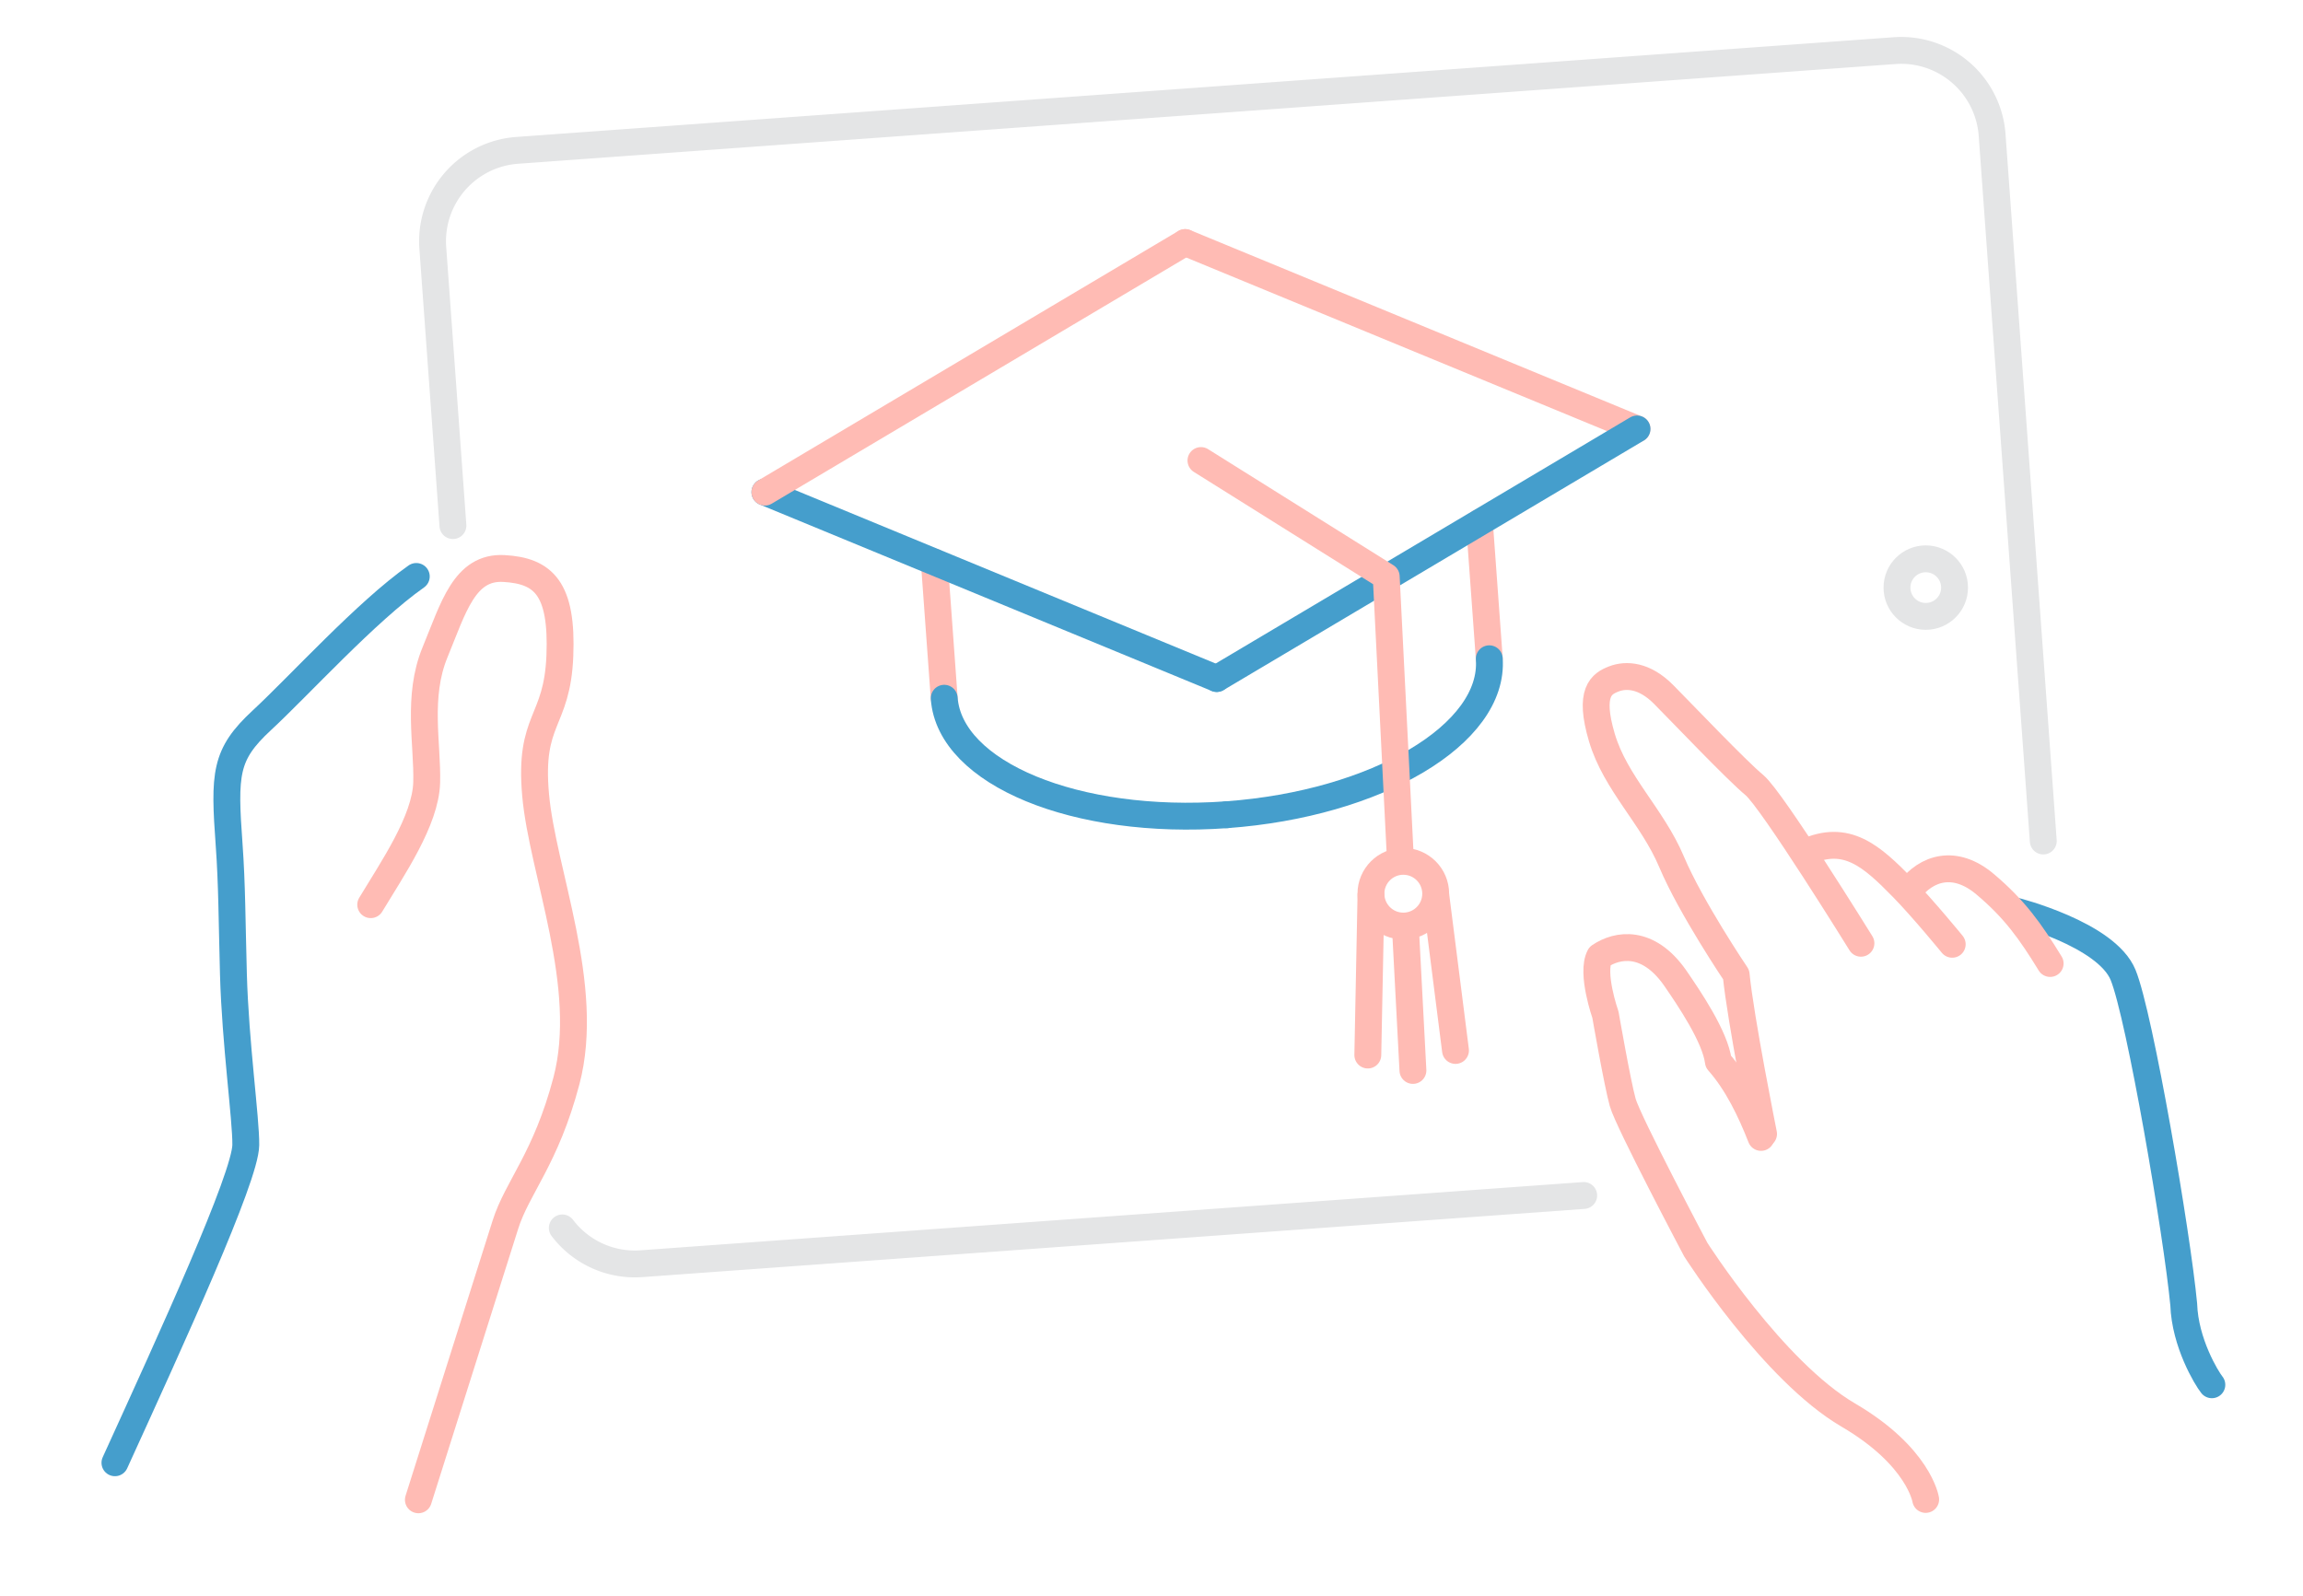 <?xml version="1.0" encoding="UTF-8"?> <svg xmlns="http://www.w3.org/2000/svg" viewBox="0 0 1200 832"><title>reaktor_education_2</title><g id="eduff"><line x1="852.98" y1="223.57" x2="617.54" y2="126.42" fill="none" stroke="#ffbbb4" stroke-linecap="round" stroke-linejoin="round" stroke-width="14"></line><line x1="770.86" y1="272.35" x2="776.01" y2="343.35" fill="none" stroke="#ffbbb4" stroke-linecap="round" stroke-linejoin="round" stroke-width="14"></line><line x1="491.99" y1="363.93" x2="486.84" y2="292.92" fill="none" stroke="#ffbbb4" stroke-linecap="round" stroke-linejoin="round" stroke-width="14"></line><line x1="398.55" y1="256.49" x2="634" y2="353.64" fill="none" stroke="#459ecc" stroke-linecap="round" stroke-linejoin="round" stroke-width="14"></line><line x1="617.54" y1="126.42" x2="398.55" y2="256.49" fill="none" stroke="#ffbbb4" stroke-linecap="round" stroke-linejoin="round" stroke-width="14"></line><line x1="634" y1="353.64" x2="852.98" y2="223.57" fill="none" stroke="#459ecc" stroke-linecap="round" stroke-linejoin="round" stroke-width="14"></line><path d="M1049.86,474.74s47.67,12,56.41,33.43,28.15,135.16,31.59,171.75c.67,19.93,11.87,38.38,14.65,41.83" fill="none" stroke="#459ecc" stroke-linecap="round" stroke-linejoin="round" stroke-width="14"></path><path d="M917.6,592.83c-5.41-13.78-12.37-28.38-22.22-39.51-1.67-13-15.16-32.89-22.63-43.75-14-19.89-29.86-17.52-39.22-11.16-4.64,8.72,3,30.47,3,30.47s6.18,35.58,9,45.71,38.07,76.71,38.07,76.71,40.34,63.35,79.43,86.21c36.89,21.58,40.36,44,40.36,44" fill="none" stroke="#ffbbb4" stroke-linecap="round" stroke-linejoin="round" stroke-width="14"></path><path d="M940.7,444.18c21.47-9.85,34.45,1.93,50.69,18.5,10.75,11,25.83,29.48,25.83,29.48" fill="none" stroke="#ffbbb4" stroke-linecap="round" stroke-linejoin="round" stroke-width="14"></path><path d="M994.43,464.57c9.47-12.69,24.38-16.77,39.82-3.8s23.73,24.65,34,41.4" fill="none" stroke="#ffbbb4" stroke-linecap="round" stroke-linejoin="round" stroke-width="14"></path><path d="M918.92,591s-12-59.69-14.28-83c0,0-23.62-35-33.65-58.8s-29.24-40.92-36.31-64.76-.17-28.11,6.23-30.58,15.92-2,25.89,8.05,38.06,39.6,47.32,47.26,55.54,82.46,55.54,82.46" fill="none" stroke="#ffbbb4" stroke-linecap="round" stroke-linejoin="round" stroke-width="14"></path><path d="M59.89,762.4c29.67-65.08,68-148.8,68.18-165.64.15-13.48-5.44-52.91-6.44-88.93-.76-27.75-.75-47-2.23-67.38-2.7-37.27-2.32-47.11,17-65s54.59-56.79,80.51-75" fill="none" stroke="#459ecc" stroke-linecap="round" stroke-linejoin="round" stroke-width="14"></path><path d="M193.17,471.52c11.23-18.69,28.61-43.79,29.16-63.7s-5.22-44.65,4.35-67.86,15.3-44.81,35.91-43.65,30.55,10.36,29.13,45.56-16.21,32.3-12.64,72.44,29.06,99.71,16.07,149c-10.69,40.58-25.68,55.56-31.81,75C255.4,663.55,218,781.7,218,781.7" fill="none" stroke="#ffbbb4" stroke-linecap="round" stroke-linejoin="round" stroke-width="14"></path><path d="M236,273.93l-10.5-144.88A47.51,47.51,0,0,1,269.3,78.38l718-52A47.51,47.51,0,0,1,1038,70.19l26.67,368.14" fill="none" stroke="#e4e5e6" stroke-linecap="round" stroke-linejoin="round" stroke-width="14"></path><path d="M293,640a47.41,47.41,0,0,0,41.09,18.66l491.11-35.57" fill="none" stroke="#e4e5e6" stroke-linecap="round" stroke-linejoin="round" stroke-width="14"></path><path d="M639.14,424.64c-78.43,5.69-144.31-21.5-147.15-60.71" fill="none" stroke="#459ecc" stroke-linecap="round" stroke-linejoin="round" stroke-width="14"></path><path d="M776,343.35c2.84,39.22-58.44,75.61-136.87,81.29" fill="none" stroke="#459ecc" stroke-linecap="round" stroke-linejoin="round" stroke-width="14"></path><polyline points="625.77 240.03 722.3 300.51 729.53 444.59" fill="none" stroke="#ffbbb4" stroke-linecap="round" stroke-linejoin="round" stroke-width="14"></polyline><circle cx="1003.44" cy="306.26" r="15" fill="none" stroke="#e4e5e6" stroke-linecap="round" stroke-linejoin="round" stroke-width="14"></circle><line x1="714.36" y1="466.69" x2="712.71" y2="549.89" fill="none" stroke="#ffbbb4" stroke-linecap="round" stroke-linejoin="round" stroke-width="14"></line><line x1="732.28" y1="482.82" x2="736.22" y2="557.92" fill="none" stroke="#ffbbb4" stroke-linecap="round" stroke-linejoin="round" stroke-width="14"></line><line x1="748.17" y1="466.97" x2="758.4" y2="547.5" fill="none" stroke="#ffbbb4" stroke-linecap="round" stroke-linejoin="round" stroke-width="14"></line><circle cx="731.21" cy="465.8" r="16.87" fill="none" stroke="#ffbbb4" stroke-linecap="round" stroke-linejoin="round" stroke-width="14"></circle></g></svg> 